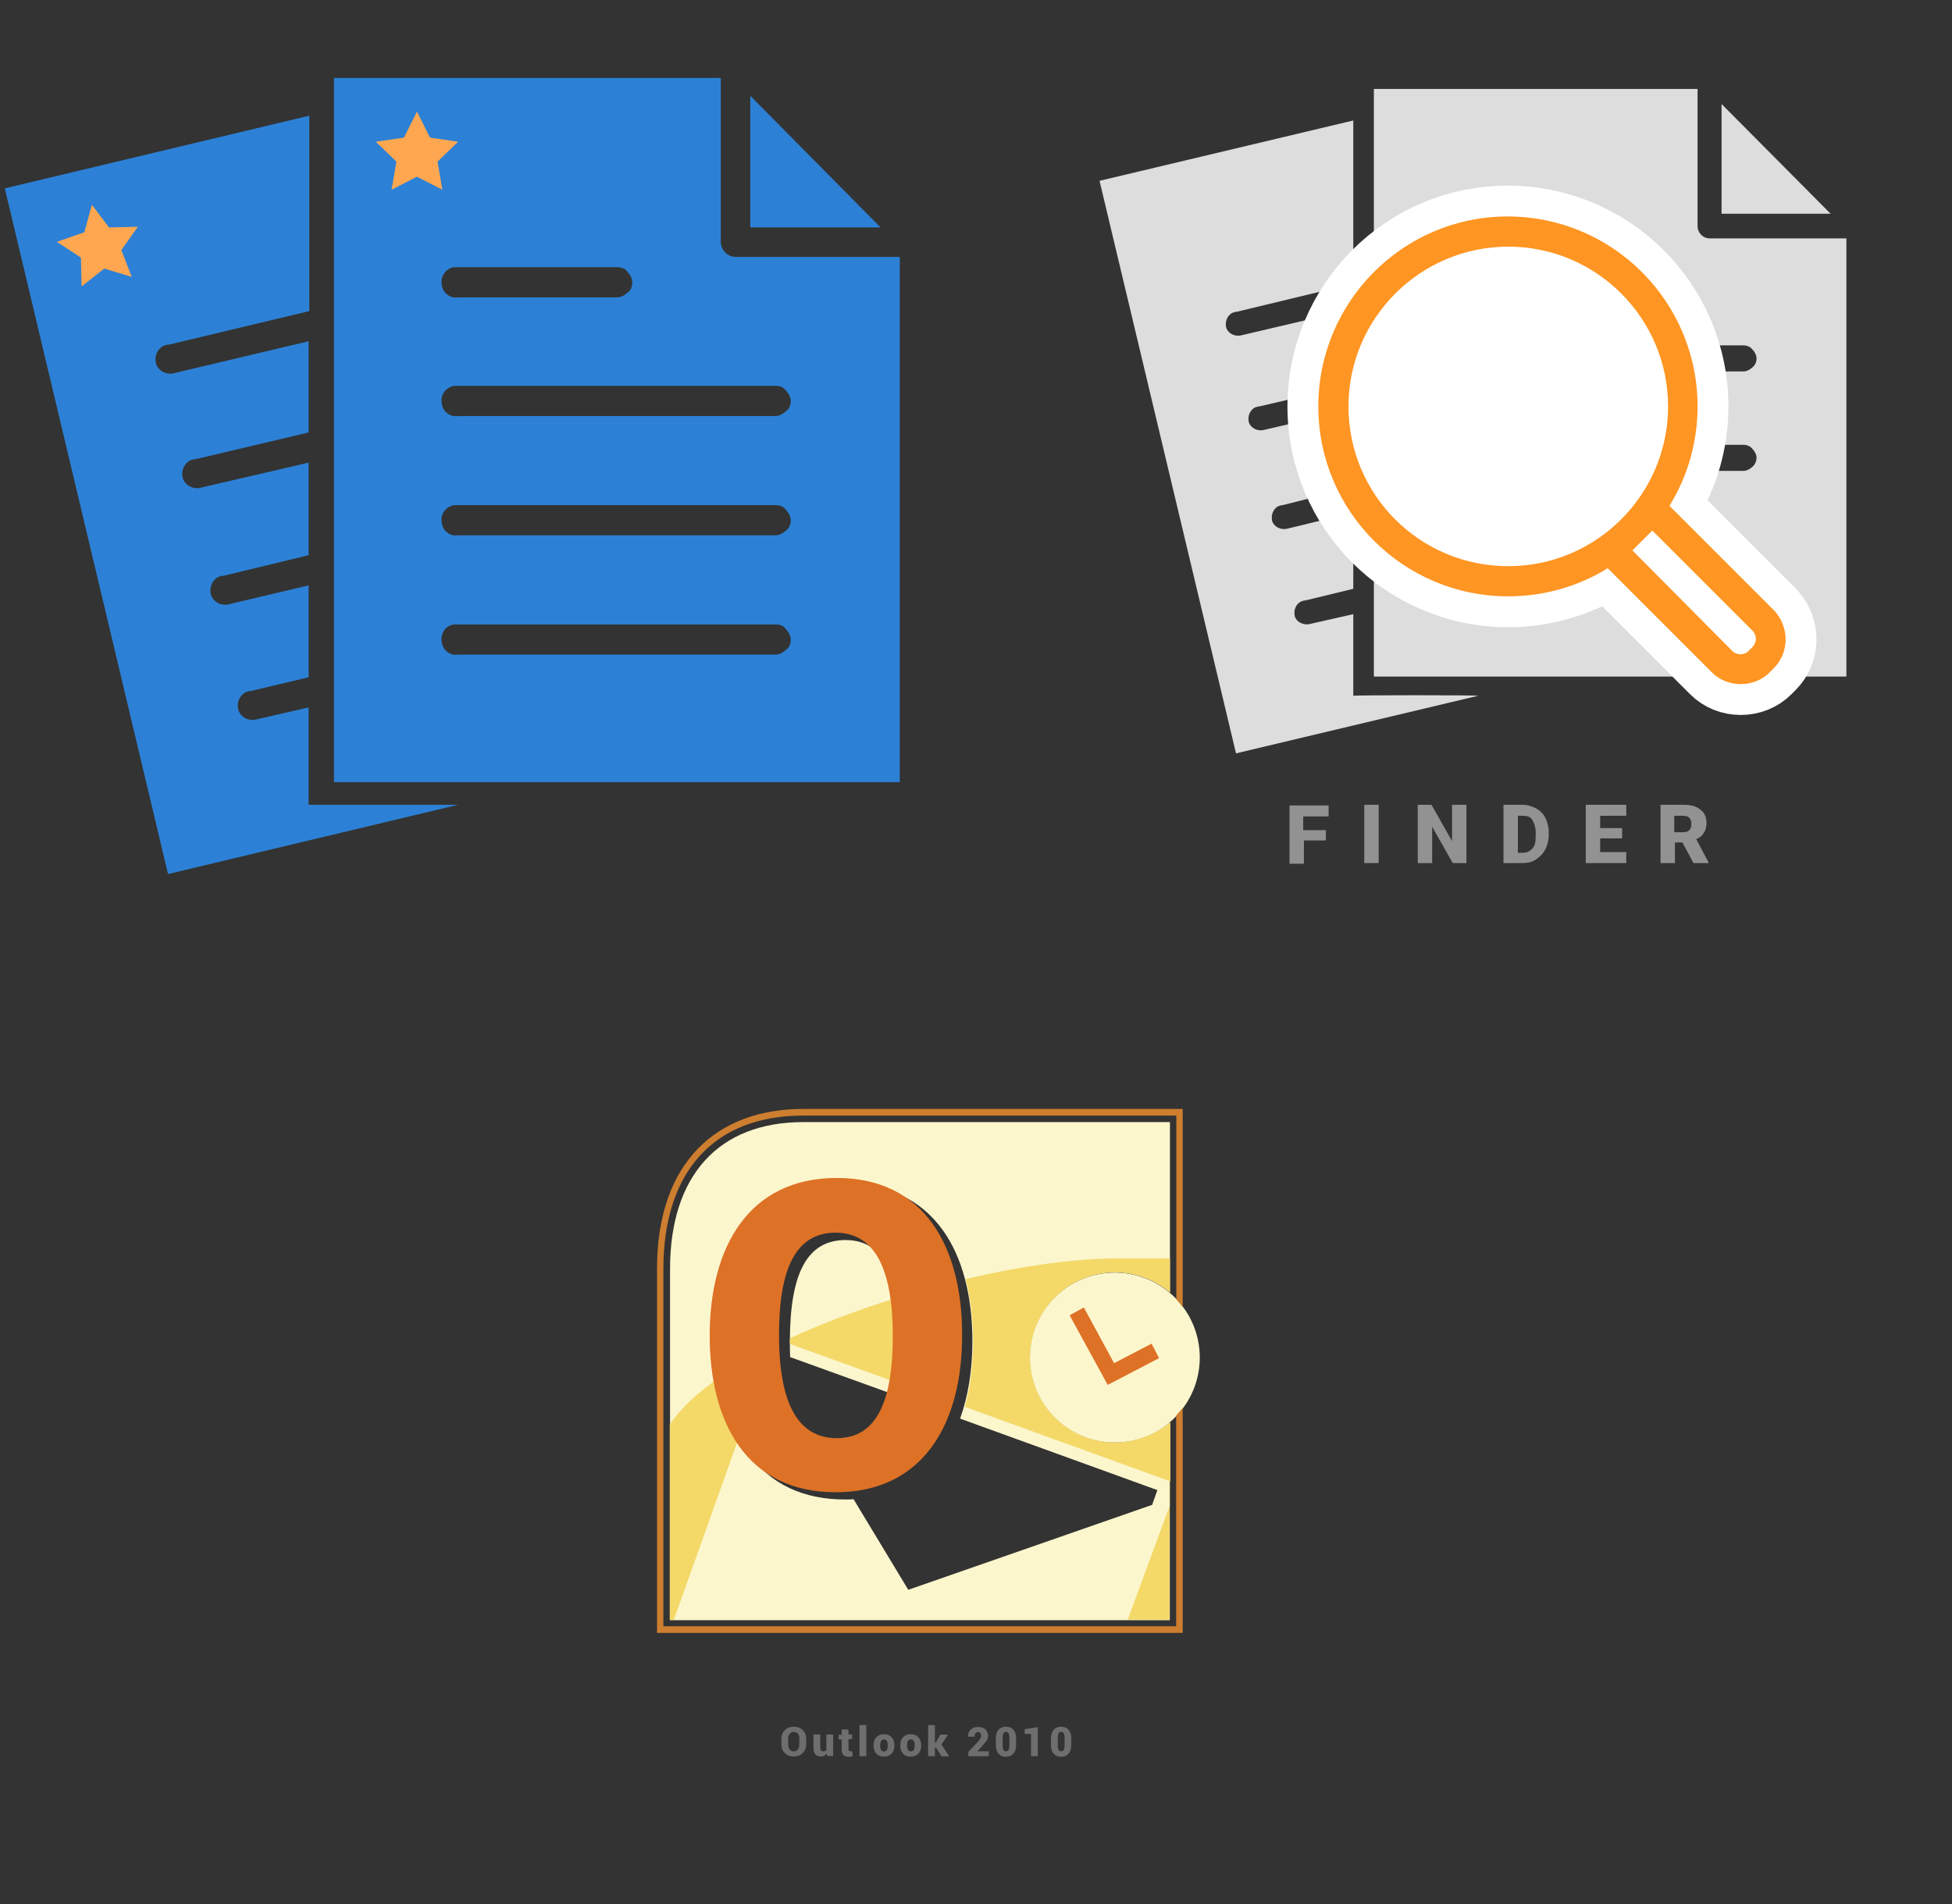 ﻿<?xml version="1.0" encoding="utf-8"?>
<!DOCTYPE svg PUBLIC "-//W3C//DTD SVG 1.1//EN" "http://www.w3.org/Graphics/SVG/1.1/DTD/svg11.dtd">
<svg width="1025" height="1000" xmlns="http://www.w3.org/2000/svg" xmlns:xlink="http://www.w3.org/1999/xlink" xmlns:xml="http://www.w3.org/XML/1998/namespace" version="1.1">
  <rect width="100%" height="100%" fill="#333333" stroke="none"/>
  <svg x="0" y="0" width="475" height="500" viewBox="0, 0, 131.9, 125.7" xml:space="preserve" id="e6f81958-2d5b-412e-a3cb-33bdb9bdd74f" enable-background="new 0 0 131.9 125.7" xmlns="http://www.w3.org/2000/svg" xmlns:xlink="http://www.w3.org/1999/xlink" xmlns:xml="http://www.w3.org/XML/1998/namespace" version="1.1">
    <g>
      <g>
        <path d="M45 110.8 L45 96.6 L37.6 98.3 C36.4 98.7 35.2 98.1 34.8 97.1 C34.4 95.9 35 94.7 36 94.3 L36 94.3 L36.1 94.3 C36.2 94.2 36.4 94.2 36.6 94.2 L45 92.2 L45 78.8 L33.6 81.5 C32.4 81.9 31.2 81.3 30.8 80.3 C30.4 79.1 31 77.9 32 77.5 L32 77.5 L32.1 77.5 C32.2 77.4 32.4 77.4 32.6 77.4 L45 74.4 L45 60.9 L29.5 64.5 C28.3 64.9 27.1 64.3 26.7 63.3 C26.3 62.1 26.9 60.9 27.9 60.5 L28 60.5 C28.1 60.4 28.3 60.4 28.5 60.4 L45 56.5 L45 43.2 L25.6 47.8 C24.4 48.2 23.2 47.6 22.8 46.6 C22.4 45.4 23 44.2 24 43.8 L24 43.8 L24.1 43.8 C24.2 43.7 24.4 43.7 24.6 43.7 L45.1 38.8 L45.1 10.3 L0.7 20.9 L24.5 120.9 L66.8 110.8 L45 110.8 z" style="fill:#2C81D6;" />
        <path d="M48.7 4.8 L48.7 107.5 L131.2 107.5 L131.2 30.9 L107.3 30.9 C106.1 30.9 105.1 29.9 105.1 28.7 L105.1 4.8 L48.7 4.8 z M109.4 7.4 L109.4 26.6 L128.4 26.6 L109.4 7.4 z M66.2 32.4 C66.2 32.4 66.3 32.4 66.2 32.4 C66.5 32.4 66.6 32.4 66.8 32.4 L90 32.4 C90.6 32.4 91.2 32.6 91.5 33.1 C91.9 33.5 92.2 34.1 92.2 34.6 C92.2 35.2 92 35.8 91.5 36.1 C91.1 36.5 90.5 36.8 90 36.8 L66.8 36.8 C65.6 37 64.5 36.1 64.4 34.9 C64.2 33.7 65.1 32.5 66.2 32.4 L66.2 32.4 z M66.2 49.7 C66.2 49.7 66.3 49.7 66.2 49.7 C66.5 49.7 66.6 49.7 66.8 49.7 L113.1 49.7 C113.7 49.7 114.3 49.9 114.6 50.4 C115 50.8 115.3 51.4 115.3 51.9 C115.3 52.5 115.1 53.1 114.6 53.4 C114.2 53.8 113.6 54.1 113.1 54.1 L66.8 54.1 C65.6 54.3 64.5 53.4 64.4 52.2 C64.2 50.9 65.1 49.9 66.2 49.7 L66.2 49.7 z M66.2 67.1 C66.2 67.1 66.3 67.1 66.2 67.1 C66.5 67.1 66.6 67.1 66.8 67.1 L113.1 67.1 C113.7 67.1 114.3 67.3 114.6 67.8 C115 68.2 115.3 68.8 115.3 69.3 C115.3 69.8 115.1 70.5 114.6 70.8 C114.2 71.2 113.6 71.5 113.1 71.5 L66.8 71.5 C65.6 71.7 64.5 70.8 64.4 69.6 C64.2 68.3 65.1 67.3 66.2 67.1 L66.2 67.1 z M66.2 84.5 L66.2 84.5 C66.5 84.5 66.6 84.5 66.8 84.5 L113.1 84.5 C113.7 84.5 114.3 84.7 114.6 85.2 C115 85.6 115.3 86.2 115.3 86.7 C115.3 87.3 115.1 87.9 114.6 88.2 C114.2 88.6 113.6 88.9 113.1 88.9 L66.8 88.9 C65.6 89.1 64.5 88.2 64.4 87 C64.2 85.7 65.1 84.6 66.2 84.5 L66.2 84.5 z" style="fill:#2C81D6;" />
      </g>
      <polygon points="60.8,9.7 62.7,13.5 66.8,14.1 63.8,17 64.5,21.1 60.8,19.2 57.1,21.1 57.8,17 54.8,14.1 58.9,13.5" style="fill:#FFA750;" />
      <polygon points="13.4,23.3 15.9,26.6 20.1,26.5 17.7,29.9 19.2,33.8 15.2,32.6 11.9,35.2 11.8,31 8.3,28.7 12.3,27.3" style="fill:#FFA750;" />
    </g>
  </svg>
  <svg x="550" y="0" width="475" height="500" viewBox="0, 0, 131.9, 125.7" xml:space="preserve" id="e6f81958-2d5b-412e-a3cb-33bdb9bdd74f#1" enable-background="new 0 0 131.9 125.7" xmlns="http://www.w3.org/2000/svg" xmlns:xlink="http://www.w3.org/1999/xlink" xmlns:xml="http://www.w3.org/XML/1998/namespace" version="1.1">
    <g>
      <g>
        <path d="M40.7 116 L37.4 116 L37.4 119.4 L35.3 119.4 L35.3 110.9 L41 110.9 L41 112.5 L37.3 112.5 L37.3 114.5 L40.6 114.5 L40.6 116 z" style="fill:#939292;" />
        <path d="M48.3 119.3 L46.2 119.3 L46.2 110.8 L48.3 110.8 L48.3 119.3 z" style="fill:#939292;" />
        <path d="M61.1 119.3 L59.1 119.3 L56.1 114 L56.1 119.3 L54 119.3 L54 110.8 L56 110.8 L59 116.1 L59 110.8 L61.1 110.8 L61.1 119.3 z" style="fill:#939292;" />
        <path d="M66.5 119.3 L66.5 110.8 L69.2 110.8 C70 110.8 70.6 111 71.2 111.3 C71.8 111.6 72.3 112.1 72.6 112.7 C72.9 113.3 73.1 114 73.1 114.8 L73.1 115.2 C73.1 116 72.9 116.7 72.6 117.3 C72.3 117.9 71.8 118.4 71.2 118.8 C70.6 119.2 69.9 119.3 69.2 119.3 L66.5 119.3 z M68.6 112.4 L68.6 117.8 L69.3 117.8 C69.9 117.8 70.3 117.6 70.7 117.2 C71.1 116.8 71.2 116.2 71.2 115.3 L71.2 114.9 C71.2 114.1 71 113.5 70.7 113 C70.4 112.5 69.9 112.4 69.3 112.4 L68.6 112.4 z" style="fill:#939292;" />
        <path d="M83.8 115.7 L80.6 115.7 L80.6 117.7 L84.4 117.7 L84.4 119.3 L78.5 119.3 L78.5 110.8 L84.4 110.8 L84.4 112.4 L80.6 112.4 L80.6 114.2 L83.8 114.2 L83.8 115.7 z" style="fill:#939292;" />
        <path d="M92.6 116.3 L91.5 116.3 L91.5 119.3 L89.4 119.3 L89.4 110.8 L92.8 110.8 C93.8 110.8 94.6 111 95.2 111.5 C95.8 111.9 96.1 112.6 96.1 113.4 C96.1 114 96 114.5 95.7 114.9 C95.5 115.3 95.1 115.6 94.6 115.8 L96.4 119.2 L96.4 119.3 L94.2 119.3 L92.6 116.3 z M91.4 114.8 L92.7 114.8 C93.1 114.8 93.4 114.7 93.6 114.5 C93.8 114.3 93.9 114 93.9 113.6 C93.9 113.2 93.8 112.9 93.6 112.7 C93.4 112.5 93.1 112.4 92.7 112.4 L91.4 112.4 L91.4 114.8 z" style="fill:#939292;" />
      </g>
      <g>
        <g>
          <g>
            <path d="M44.6 94.9 L44.6 83 L38.4 84.4 C37.4 84.7 36.4 84.2 36.1 83.4 C35.8 82.4 36.3 81.4 37.1 81.1 L37.1 81.1 L37.2 81.1 C37.3 81 37.5 81 37.6 81 L44.6 79.3 L44.6 68.2 L35.1 70.5 C34.1 70.8 33.1 70.3 32.8 69.5 C32.5 68.5 33 67.5 33.8 67.2 L33.8 67.2 L33.9 67.2 C34 67.1 34.2 67.1 34.3 67.1 L44.6 64.5 L44.6 53.1 L31.7 56.1 C30.7 56.4 29.7 55.9 29.4 55.1 C29.1 54.1 29.6 53.1 30.4 52.8 L30.5 52.8 C30.6 52.7 30.8 52.7 30.9 52.7 L44.6 49.5 L44.6 38.5 L28.4 42.3 C27.4 42.6 26.4 42.1 26.1 41.3 C25.8 40.3 26.3 39.3 27.1 39 L27.1 39 L27.2 39 C27.3 38.9 27.5 38.9 27.6 38.9 L44.6 34.8 L44.6 11 L7.6 19.8 L27.5 103.3 L62.8 94.9 C62.8 94.8 44.6 94.8 44.6 94.9 z" style="fill:#DDDDDD;" />
            <path d="M47.6 6.4 L47.6 92.1 L116.5 92.1 L116.5 28.2 L96.6 28.2 C95.6 28.2 94.8 27.4 94.8 26.4 L94.8 6.4 C94.8 6.4 47.6 6.4 47.6 6.4 z M98.3 8.6 L98.3 24.6 L114.2 24.6 L98.3 8.6 z M62.3 29.4 L62.3 29.4 C62.6 29.4 62.6 29.4 62.8 29.4 L82.2 29.4 C82.7 29.4 83.2 29.6 83.5 30 C83.8 30.3 84.1 30.8 84.1 31.3 C84.1 31.8 83.9 32.3 83.5 32.6 C83.2 32.9 82.7 33.2 82.2 33.2 L62.8 33.2 C61.8 33.4 60.9 32.6 60.8 31.6 C60.6 30.5 61.3 29.5 62.3 29.4 L62.3 29.4 z M62.3 43.8 L62.3 43.8 C62.6 43.8 62.6 43.8 62.8 43.8 L101.5 43.8 C102 43.8 102.5 44 102.8 44.4 C103.1 44.7 103.4 45.2 103.4 45.7 C103.4 46.2 103.2 46.7 102.8 47 C102.5 47.3 102 47.6 101.5 47.6 L62.8 47.6 C61.8 47.8 60.9 47 60.8 46 C60.6 44.8 61.3 44 62.3 43.8 L62.3 43.8 z M62.3 58.3 L62.3 58.3 C62.6 58.3 62.6 58.3 62.8 58.3 L101.5 58.3 C102 58.3 102.5 58.5 102.8 58.9 C103.1 59.2 103.4 59.7 103.4 60.2 C103.4 60.6 103.2 61.2 102.8 61.5 C102.5 61.8 102 62.1 101.5 62.1 L62.8 62.1 C61.8 62.3 60.9 61.5 60.8 60.5 C60.6 59.3 61.3 58.5 62.3 58.3 L62.3 58.3 z M62.3 72.9 L62.3 72.9 C62.6 72.9 62.6 72.9 62.8 72.9 L101.5 72.9 C102 72.9 102.5 73.1 102.8 73.5 C103.1 73.8 103.4 74.3 103.4 74.8 C103.4 75.3 103.2 75.8 102.8 76.1 C102.5 76.4 102 76.7 101.5 76.7 L62.8 76.7 C61.8 76.9 60.9 76.1 60.8 75.1 C60.6 73.9 61.3 73 62.3 72.9 L62.3 72.9 z" style="fill:#DDDDDD;" />
          </g>
        </g>
        <g>
          <circle cx="67.2" cy="52.7" r="24.4" style="fill:white;" />
          <g>
            <path d="M106 82.5 L90.7 67.2 C93.3 63 94.8 58 94.8 52.7 C94.8 37.4 82.4 25 67.1 25 C51.8 25 39.5 37.5 39.5 52.7 C39.5 68 51.9 80.4 67.2 80.4 C72.5 80.4 77.5 78.9 81.7 76.3 L96.9 91.5 C98 92.6 99.5 93.2 101.1 93.2 C102.7 93.2 104.2 92.6 105.3 91.5 L105.9 90.9 C108.2 88.6 108.2 84.9 106 82.5 z M43.9 52.7 C43.9 39.8 54.4 29.4 67.2 29.4 C80.1 29.4 90.5 39.9 90.5 52.7 C90.5 65.5 80.1 76 67.2 76 C54.3 76 43.9 65.6 43.9 52.7 z M102.8 87.8 L102.2 88.4 C101.6 89 100.5 89 99.9 88.4 L85.3 73.7 L88.2 70.8 L102.9 85.5 C103.5 86.2 103.4 87.2 102.8 87.8 z" stroke-width="9" stroke-miterlimit="10" style="fill:#FF9522;stroke:white;" />
            <path d="M106 82.5 L90.7 67.2 C93.3 63 94.8 58 94.8 52.7 C94.8 37.4 82.4 25 67.1 25 C51.8 25 39.5 37.5 39.5 52.7 C39.5 68 51.9 80.4 67.2 80.4 C72.5 80.4 77.5 78.9 81.7 76.3 L96.9 91.5 C98 92.6 99.5 93.2 101.1 93.2 C102.7 93.2 104.2 92.6 105.3 91.5 L105.9 90.9 C108.2 88.6 108.2 84.9 106 82.5 z M43.9 52.7 C43.9 39.8 54.4 29.4 67.2 29.4 C80.1 29.4 90.5 39.9 90.5 52.7 C90.5 65.5 80.1 76 67.2 76 C54.3 76 43.9 65.6 43.9 52.7 z M102.8 87.8 L102.2 88.4 C101.6 89 100.5 89 99.9 88.4 L85.3 73.7 L88.2 70.8 L102.9 85.5 C103.5 86.2 103.4 87.2 102.8 87.8 z" style="fill:#FF9522;" />
          </g>
        </g>
      </g>
    </g>
  </svg>
  <svg x="250" y="500" width="475" height="500" viewBox="0, 0, 625, 542" xml:space="preserve" id="Layer_1" enable-background="new 0 0 625 542" xmlns="http://www.w3.org/2000/svg" xmlns:xlink="http://www.w3.org/1999/xlink" xmlns:xml="http://www.w3.org/XML/1998/namespace" version="1.1">
    <g>
      <g>
        <path d="M441.4 281 C409 281 382.7 254.7 382.7 222.3 C382.7 189.9 409 163.4 441.4 163.4 C455.8 163.4 469.2 168.6 479.4 177.3 L479.4 59.6 L226 59.6 C167.5 59.6 134 96.6 134 161.1 L134 403.8 L479.3 403.8 L479.3 267.1 C468.9 275.6 455.8 281 441.4 281 z M467.1 324.1 L298.6 382.8 L260.8 320.2 C258.9 320.4 257.1 320.4 255.1 320.4 C226 320.4 203.4 309.8 188.3 288.7 C174.8 270 167.6 243.3 167.6 211.7 C167.6 179.9 174.8 153.2 188.7 134.3 C204.1 113.2 226.7 102.5 255.9 102.5 C284.8 102.5 307.2 113.1 322.4 134.2 C335.9 152.9 342.9 179.6 342.9 211.2 C342.9 231.2 339.9 249.3 334.4 264.5 L470.7 313.9 L467.1 324.1 z" style="fill:#FCF6CD;" />
        <path d="M290.7 248.6 C293.1 238.6 294.2 226.4 294.2 211.6 C294.2 164.9 281.1 141.1 255.3 141.1 C229 141.1 216.8 163.5 216.8 211.3 C216.8 215 216.8 218.7 217 222 L290.7 248.6 z" style="fill:#FCF6CD;" />
        <path d="M169.2 235.3 C153.8 245.9 141.4 257.1 133.8 268.6 L133.8 403.6 L136.6 403.6 L181.6 277.5 C175.5 265.6 171.2 251.4 169.2 235.3 z" style="fill:#F4D969;" />
        <path d="M216.8 211.2 C216.8 211.8 216.8 212.3 216.8 212.9 L292.5 240.3 C293.8 232.2 294.4 222.7 294.4 211.8 C294.4 200 293.5 189.6 291.8 180.7 C265.5 188.7 240 198.3 216.8 209 C216.8 209.5 216.8 210.3 216.8 211.2 z" style="fill:#F4D969;" />
        <polygon points="479.1,403.5 479.1,325 450.2,403.5" style="fill:#F4D969;" />
        <polygon points="479.3,307.8 479.1,307.8 479.1,325 479.3,324.7" style="fill:#F4D969;" />
        <path d="M500 222.3 C500 254.7 473.7 281 441.3 281 C408.9 281 382.6 254.7 382.6 222.3 C382.6 189.9 408.9 163.6 441.3 163.6 C473.7 163.6 500 189.9 500 222.3 z" style="fill:#FCF6CD;" />
        <polygon points="410.1,193.1 419.9,187.7 440.8,226.2 466.7,212.7 471.9,222.7 436.4,241.2" style="fill:#DD7126;" />
        <g>
          <g>
            <path d="M248.4 315.4 C187.3 315.4 161.4 267.6 161.4 207.1 C161.4 146.4 188.1 98.2 249.2 98.2 C309.9 98.2 335.8 146 335.8 206.5 C336 267.3 309.4 315.4 248.4 315.4 z M248.4 136 C220.3 136 209.3 161.9 209.3 206.7 C209.3 251.5 221 278 249.2 278 C277 278 287.9 252.1 287.9 207.3 C287.9 162.5 276.2 136 248.4 136 z" style="fill:#DD7126;" />
          </g>
        </g>
        <path d="M483.7 262.3 L483.7 408 L129.4 408 L129.4 161 C129.4 93.6 164.6 55.1 225.9 55.1 L483.8 55.1 L483.8 182.1 C485.5 183.8 486.9 185.6 488.2 187.5 L488.2 50.5 C488.2 50.5 299.9 50.5 225.9 50.5 C166.4 50.5 125 87.2 125 161 C125 201.4 125 412.6 125 412.6 L488.2 412.6 L488.2 257.1 C486.7 259 485.2 260.6 483.7 262.3 z" style="fill:#CD7E2F;" />
        <path d="M441.4 281 C409 281 382.7 254.7 382.7 222.3 C382.7 189.9 409 163.4 441.4 163.4 C455.8 163.4 469 168.6 479.4 177.3 L479.4 153.8 C472.6 153.8 461.1 153.8 442.6 153.8 C413.9 153.8 376.7 159 338.2 168.1 C341.5 181.1 343.4 195.5 343.4 211.2 C343.4 227.9 341.4 243 337.7 256.4 L479.7 307.9 L479.7 267.2 C468.9 275.6 455.8 281 441.4 281 z" style="fill:#F4D969;" />
      </g>
      <g>
        <g>
          <path d="M228.1 489.5 C228.1 492 227.3 494 225.7 495.6 C224.1 497.2 222.1 498 219.5 498 C217 498 214.9 497.2 213.3 495.6 C211.7 494 210.9 492 210.9 489.5 L210.9 485.9 C210.9 483.4 211.7 481.4 213.3 479.8 C214.9 478.2 216.9 477.4 219.5 477.4 C222 477.4 224.1 478.2 225.7 479.8 C227.3 481.4 228.1 483.4 228.1 485.9 L228.1 489.5 z M223.4 485.9 C223.4 484.5 223.1 483.3 222.4 482.4 C221.7 481.5 220.8 481 219.5 481 C218.2 481 217.3 481.5 216.6 482.4 C215.9 483.3 215.6 484.5 215.6 485.9 L215.6 489.5 C215.6 491 215.9 492.1 216.6 493.1 C217.3 494 218.2 494.5 219.5 494.5 C220.7 494.5 221.7 494 222.3 493.1 C223 492.2 223.3 491 223.3 489.5 L223.3 485.9 z" style="fill:#6E6E6E;" />
          <path d="M242.2 496 C241.7 496.7 241.1 497.2 240.4 497.5 C239.7 497.9 238.9 498 238 498 C236.5 498 235.2 497.5 234.4 496.5 C233.6 495.5 233.1 494 233.1 491.9 L233.1 482.8 L237.8 482.8 L237.8 491.9 C237.8 492.7 238 493.4 238.3 493.8 C238.6 494.2 239.1 494.4 239.7 494.4 C240.2 494.4 240.6 494.3 241 494.2 C241.4 494.1 241.7 493.9 242 493.6 L242 482.8 L246.7 482.8 L246.7 497.7 L242.6 497.7 L242.2 496 z" style="fill:#6E6E6E;" />
          <path d="M257.3 479.1 L257.3 482.8 L259.8 482.8 L259.8 486 L257.3 486 L257.3 492.8 C257.3 493.3 257.4 493.7 257.6 494 C257.8 494.2 258.1 494.4 258.5 494.4 C258.8 494.4 259 494.4 259.2 494.4 C259.4 494.4 259.6 494.3 259.9 494.3 L260.2 497.8 C259.7 497.9 259.2 498 258.8 498.1 C258.4 498.2 257.9 498.2 257.3 498.2 C255.8 498.2 254.6 497.8 253.8 497 C253 496.2 252.6 494.9 252.6 493.1 L252.6 486.2 L250.5 486.2 L250.5 483 L252.6 483 L252.6 479.3 L257.3 479.3 z" style="fill:#6E6E6E;" />
          <path d="M269.6 497.8 L264.9 497.8 L264.9 476.3 L269.6 476.3 L269.6 497.8 z" style="fill:#6E6E6E;" />
          <path d="M274.6 490.2 C274.6 488 275.2 486.1 276.5 484.7 C277.8 483.3 279.5 482.6 281.8 482.6 C284.1 482.6 285.9 483.3 287.1 484.7 C288.4 486.1 289 487.9 289 490.2 L289 490.5 C289 492.8 288.4 494.6 287.1 496 C285.8 497.4 284.1 498.1 281.8 498.1 C279.5 498.1 277.7 497.4 276.5 496 C275.2 494.6 274.6 492.8 274.6 490.5 L274.6 490.2 z M279.2 490.5 C279.2 491.8 279.4 492.7 279.8 493.4 C280.2 494.1 280.9 494.5 281.8 494.5 C282.7 494.5 283.4 494.1 283.8 493.4 C284.2 492.7 284.4 491.7 284.4 490.5 L284.4 490.2 C284.4 489 284.2 488 283.8 487.3 C283.4 486.6 282.7 486.2 281.8 486.2 C280.9 486.2 280.2 486.6 279.8 487.3 C279.4 488 279.2 489 279.2 490.2 L279.2 490.5 z" style="fill:#6E6E6E;" />
          <path d="M293.1 490.2 C293.1 488 293.7 486.1 295 484.7 C296.3 483.3 298 482.6 300.3 482.6 C302.6 482.6 304.4 483.3 305.6 484.7 C306.9 486.1 307.5 487.9 307.5 490.2 L307.5 490.5 C307.5 492.8 306.9 494.6 305.6 496 C304.3 497.4 302.6 498.1 300.3 498.1 C298 498.1 296.2 497.4 295 496 C293.7 494.6 293.1 492.8 293.1 490.5 L293.1 490.2 z M297.8 490.5 C297.8 491.8 298 492.7 298.4 493.4 C298.8 494.1 299.5 494.5 300.4 494.5 C301.3 494.5 302 494.1 302.4 493.4 C302.8 492.7 303 491.7 303 490.5 L303 490.2 C303 489 302.8 488 302.4 487.3 C302 486.6 301.3 486.2 300.4 486.2 C299.5 486.2 298.8 486.6 298.4 487.3 C298 488 297.8 489 297.8 490.2 L297.8 490.5 z" style="fill:#6E6E6E;" />
          <path d="M317.8 491.9 L317 491.9 L317 497.8 L312.3 497.8 L312.3 476.3 L317 476.3 L317 488.4 L317.6 488.4 L320.8 482.9 L326.1 482.9 L321.5 489.7 L326.9 497.9 L321.6 497.9 L317.8 491.9 z" style="fill:#6E6E6E;" />
          <path d="M354.2 497.8 L340.1 497.8 L340.1 494.8 L346.6 488 C347.4 487.1 348 486.2 348.4 485.5 C348.8 484.8 349 484.1 349 483.6 C349 482.8 348.8 482.2 348.4 481.8 C348 481.3 347.4 481.1 346.6 481.1 C345.9 481.1 345.4 481.4 345 482 C344.6 482.6 344.4 483.4 344.4 484.3 L339.8 484.3 L339.8 484.2 C339.8 482.3 340.4 480.8 341.6 479.5 C342.9 478.2 344.5 477.6 346.6 477.6 C348.8 477.6 350.5 478.1 351.8 479.2 C353 480.3 353.7 481.8 353.7 483.7 C353.7 485 353.4 486.1 352.7 487.1 C352 488.1 350.8 489.5 349.1 491.4 L346.4 494.3 L346.4 494.4 L354.2 494.4 L354.2 497.8 z" style="fill:#6E6E6E;" />
          <path d="M373.1 489.9 C373.1 492.6 372.5 494.7 371.2 496.1 C369.9 497.5 368.2 498.2 366.1 498.2 C363.9 498.2 362.2 497.5 361 496.1 C359.7 494.7 359.1 492.7 359.1 489.9 L359.1 485.7 C359.1 483 359.7 480.9 361 479.5 C362.3 478.1 364 477.4 366.1 477.4 C368.2 477.4 369.9 478.1 371.2 479.5 C372.5 480.9 373.1 482.9 373.1 485.6 L373.1 489.9 z M368.5 485.3 C368.5 483.8 368.3 482.7 367.9 482 C367.5 481.3 366.9 481 366.1 481 C365.3 481 364.7 481.3 364.4 482 C364 482.7 363.8 483.8 363.8 485.3 L363.8 490.1 C363.8 491.7 364 492.8 364.4 493.4 C364.8 494.1 365.4 494.4 366.2 494.4 C367 494.4 367.5 494.1 367.9 493.4 C368.3 492.7 368.5 491.6 368.5 490.1 L368.5 485.3 z" style="fill:#6E6E6E;" />
          <path d="M388.1 497.8 L383.4 497.8 L383.4 482.4 L379 482.4 L379 479.1 L388.1 477.7 L388.1 497.8 z" style="fill:#6E6E6E;" />
          <path d="M411.2 489.9 C411.2 492.6 410.6 494.7 409.3 496.1 C408 497.5 406.3 498.2 404.2 498.2 C402 498.2 400.3 497.5 399.1 496.1 C397.8 494.7 397.2 492.7 397.2 489.9 L397.2 485.7 C397.2 483 397.8 480.9 399.1 479.5 C400.4 478.1 402.1 477.4 404.2 477.4 C406.3 477.4 408 478.1 409.3 479.5 C410.6 480.9 411.2 482.9 411.2 485.6 L411.2 489.9 z M406.6 485.3 C406.6 483.8 406.4 482.7 406 482 C405.6 481.3 405 481 404.2 481 C403.4 481 402.8 481.3 402.5 482 C402.1 482.7 401.9 483.8 401.9 485.3 L401.9 490.1 C401.9 491.7 402.1 492.8 402.5 493.4 C402.9 494.1 403.5 494.4 404.3 494.4 C405.1 494.4 405.6 494.1 406 493.4 C406.4 492.7 406.6 491.6 406.6 490.1 L406.6 485.3 z" style="fill:#6E6E6E;" />
        </g>
      </g>
    </g>
  </svg>
</svg>